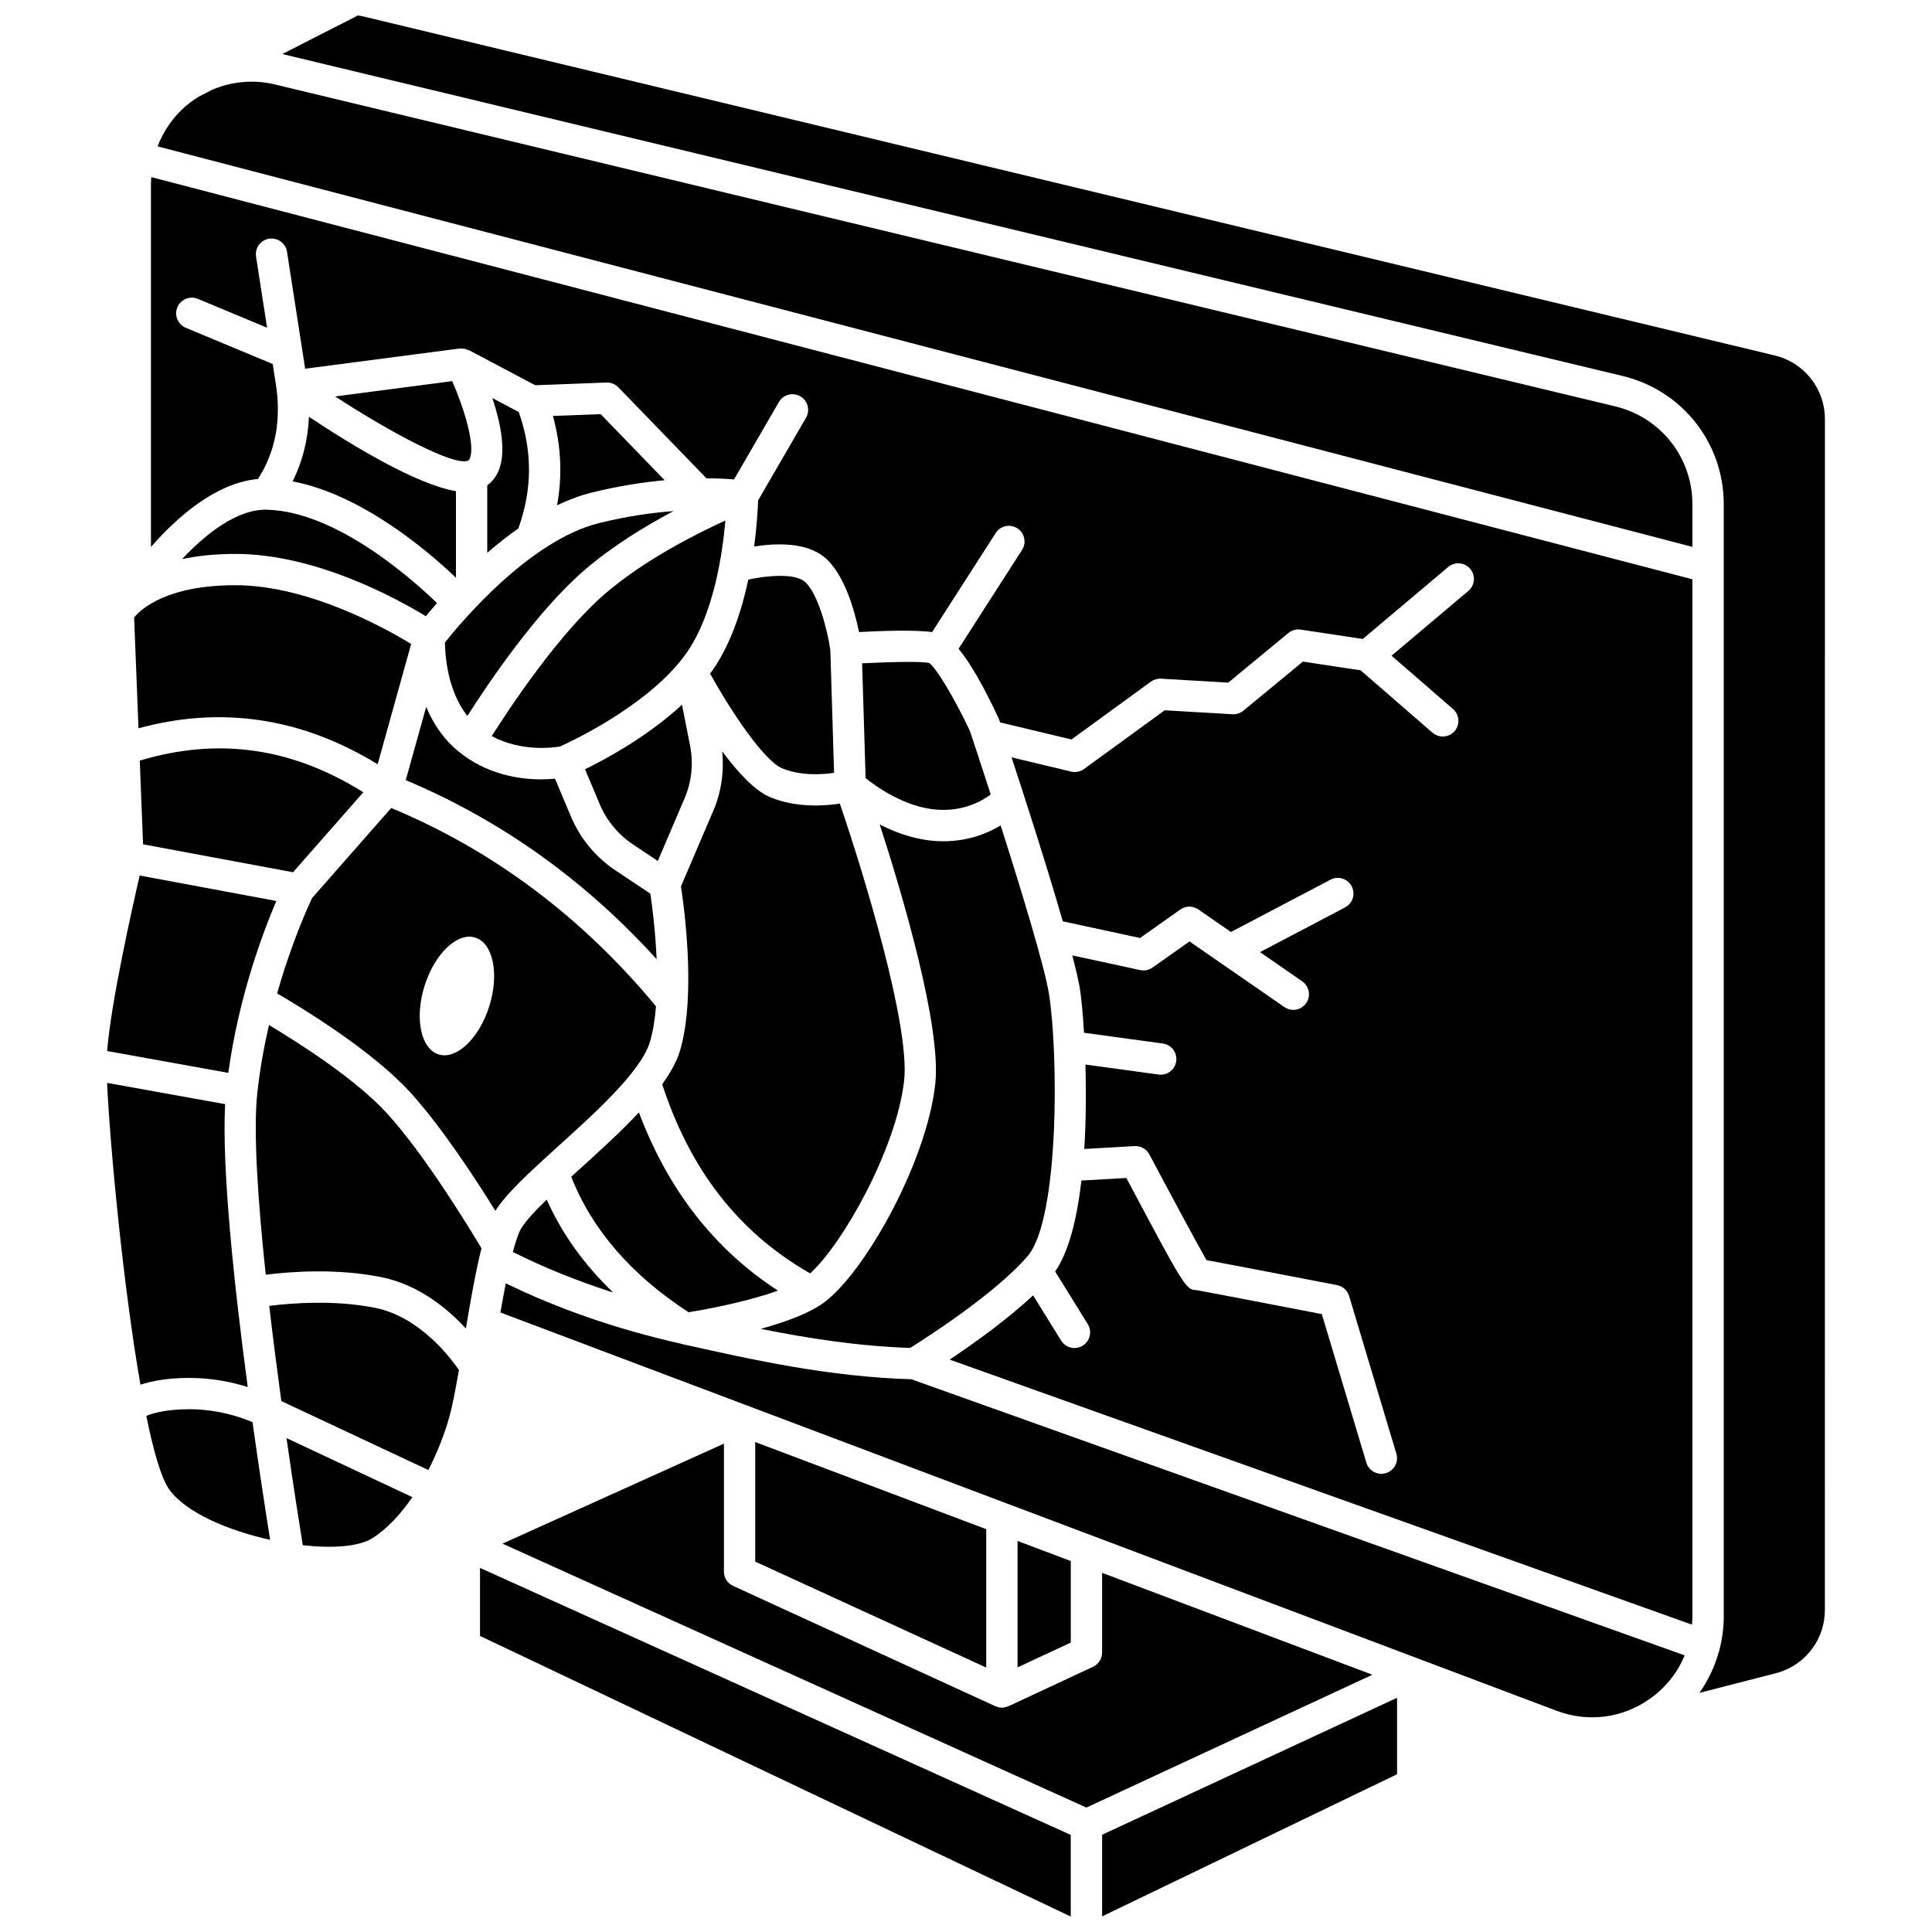 <?xml version="1.0" encoding="UTF-8"?>
<!-- Uploaded to: ICON Repo, www.svgrepo.com, Generator: ICON Repo Mixer Tools -->
<svg width="800px" height="800px" version="1.1" viewBox="144 144 512 512" xmlns="http://www.w3.org/2000/svg">
 <defs>
  <clipPath id="c">
   <path d="m218 148.09h410v444.91h-410z"/>
  </clipPath>
  <clipPath id="b">
   <path d="m271 559h157v92.902h-157z"/>
  </clipPath>
  <clipPath id="a">
   <path d="m436 593h79v58.902h-79z"/>
  </clipPath>
 </defs>
 <path d="m390.24 319.7c-1.551-0.441-9.816-0.328-17.77 0.082l0.926 30.43c2.859 2.297 10.422 7.723 18.895 8.359 7.004 0.504 11.855-2.234 14.262-4.027-2.859-8.84-5.09-15.551-5.523-16.848-3.961-8.453-8.98-16.832-10.789-17.996z"/>
 <path d="m416.31 476.91c8.523-9.918 8.133-54.188 5.688-69.473-1.18-7.371-7.43-27.797-12.812-44.688-3.473 2.086-8.574 4.191-15.168 4.191-0.766 0-1.543-0.027-2.34-0.086-5.426-0.402-10.434-2.254-14.543-4.363 5.973 18.441 16.449 53.664 14.707 68.914-2.438 21.344-19.602 51.586-30.625 58.578-0.027 0.016-0.062 0.035-0.09 0.055-0.02 0.012-0.043 0.023-0.062 0.035-3.977 2.484-9.754 4.516-15.477 6.086 12.742 2.543 25.809 4.594 39.625 5.055 4.516-2.832 22.691-14.523 31.098-24.305z"/>
 <path d="m326.47 491.75c5.508-0.867 15.902-2.902 23.688-5.723-16.828-10.918-29.16-26.773-36.84-47.234-4.762 5.109-10.379 10.211-15.672 15-0.754 0.68-1.512 1.367-2.262 2.051 5.477 13.973 15.902 26.039 31.086 35.906z"/>
 <path d="m288.88 461.91c-3.535 3.43-6.336 6.484-7.223 8.523-0.598 1.379-1.18 3.219-1.746 5.356 8.246 4.133 17.152 7.715 26.598 10.758-7.695-7.394-13.613-15.617-17.629-24.637z"/>
 <path d="m274.32 339.07c7.82 4.234 16.309 3.062 18.098 2.754 2.887-1.297 21.426-9.953 31.625-22.316 0.012-0.016 0.023-0.027 0.043-0.047 0.691-0.844 1.348-1.703 1.953-2.578 7.098-10.227 9.43-26.105 10.199-34.941-7.738 3.519-21.402 10.41-31.773 19.301-12.348 10.582-25.48 30.457-30.145 37.828z"/>
 <path d="m311.69 367.74 6.633 4.434 7.078-16.555c1.902-4.441 2.406-9.293 1.473-14.035l-2.137-10.824c-9.023 8.348-20.031 14.328-25.691 17.109l3.891 9.258c1.82 4.324 4.844 7.996 8.754 10.613z"/>
 <path d="m357.22 298.12c-2.57-2.168-9.66-1.672-14.91-0.523-1.734 8.133-4.617 17.039-9.465 24.023-0.207 0.301-0.449 0.586-0.668 0.879 5.5 9.965 14.297 23.145 19.148 25.133 4.832 1.98 10.344 1.664 13.715 1.18l-0.992-32.531c-0.801-5.543-3.328-15.211-6.828-18.16z"/>
 <path d="m232.8 249.06c15.262 9.898 31.094 18.215 35.055 17.086 0.285-0.082 0.434-0.16 0.613-0.566 1.586-3.543-1.516-13.477-4.625-20.578z"/>
 <path d="m348.18 355.3c-4.141-1.699-8.703-6.672-12.789-12.199 0.527 5.371-0.219 10.766-2.363 15.773l-8.57 20.047c0.637 4.098 2.535 17.883 1.766 30.691-0.004 0.043-0.004 0.078-0.008 0.121-0.281 4.606-0.906 9.086-2.074 12.918-0.859 2.809-2.531 5.731-4.656 8.695 7.492 22.906 20.359 39.336 39.199 50.113 8.633-7.746 22.859-33.043 24.91-51.004 1.668-14.613-10.785-55.18-17.027-73.484-4.352 0.656-11.66 1.09-18.387-1.672z"/>
 <path d="m273.13 272.61v17.887c2.574-2.234 5.34-4.422 8.242-6.469 3.723-10.359 3.754-20.477 0.105-30.832l-6.992-3.695c2.176 6.535 3.824 14.406 1.555 19.477-0.672 1.516-1.684 2.711-2.91 3.633z"/>
 <path d="m291.09 350.36c-1.051 0.102-2.277 0.176-3.672 0.176-5.926 0-14.531-1.305-22.031-7.492-4.035-3.328-6.691-7.519-8.441-11.723l-5.414 19.426c25.133 10.562 47.453 26.461 66.48 47.445-0.32-7.516-1.203-14.277-1.656-17.352l-9.273-6.195c-5.266-3.519-9.348-8.469-11.801-14.305z"/>
 <g clip-path="url(#c)">
  <path d="m614.32 238.2-373.79-89.785c-0.559-0.137-1.121-0.242-1.68-0.32l-20.039 10.223 355.23 85.328c15.762 3.785 26.77 17.75 26.77 33.957v294.85c0 3.019-0.414 5.981-1.164 8.836-0.023 0.086-0.008 0.18-0.039 0.27-0.023 0.07-0.074 0.125-0.105 0.195-1.078 3.902-2.809 7.582-5.144 10.875l20.965-5.394c7.356-2.266 12.289-8.922 12.289-16.598l0.008-315.57c0-8.051-5.473-14.988-13.301-16.867z"/>
 </g>
 <path d="m261.91 314.27c0.039 3.316 0.652 12.754 5.949 19.469 5.277-8.293 18.324-27.766 31.199-38.797 7.352-6.301 16.023-11.566 23.434-15.504-5.641 0.434-12.34 1.348-19.738 3.184-18.547 4.594-36.84 26.59-40.844 31.648z"/>
 <path d="m181.04 345.57 0.871 22.184 39.746 7.402 18.629-21.199c-19.027-11.887-38.48-14.617-59.246-8.387z"/>
 <path d="m252.77 433.54c8.238 9.043 17.289 22.922 22.504 31.336 2.414-3.797 6.859-8.152 12.406-13.234 0.012-0.012 0.023-0.023 0.039-0.039 1.398-1.277 2.84-2.59 4.359-3.969 9.691-8.77 21.758-19.688 24.125-27.41 0.855-2.801 1.363-6.086 1.641-9.543-19.621-23.699-43.215-41.348-70.168-52.555l-20.965 23.855c-0.996 2.086-5.426 11.75-9.27 25.289 7.059 4.106 25.27 15.223 35.328 26.27zm3.742-28.285c2.688-8.551 8.699-14.273 13.438-12.789 4.734 1.484 6.402 9.625 3.719 18.176-2.68 8.551-8.699 14.273-13.438 12.789-4.738-1.484-6.402-9.625-3.719-18.176z"/>
 <path d="m300.76 274.55c7.168-1.777 13.719-2.766 19.375-3.285l-16.957-17.516-12.652 0.477c2.176 7.875 2.547 15.793 1.102 23.68 2.981-1.422 6.039-2.586 9.133-3.356z"/>
 <path d="m244.08 346.54 8.879-31.879c-6.949-4.242-27.316-15.574-46.59-15.574-18.16 0-24.996 6.328-26.824 8.531l1.156 29.391c21.965-6.004 43.238-2.809 63.379 9.531z"/>
 <path d="m413.66 552.37v33.504l14.109-6.578v-21.605z"/>
 <path d="m221.55 271.57c18.363 3.516 35.852 18.441 43.281 25.539v-22.945c-10.645-1.781-28.152-12.516-38.961-19.707-0.258 6.133-1.699 11.852-4.32 17.113z"/>
 <path d="m344.14 526.16v31.68l61.219 28.086v-36.68z"/>
 <path d="m436.07 560.82v21.121c0 1.613-0.934 3.078-2.394 3.762l-22.41 10.457c-0.066 0.027-0.133 0.016-0.199 0.047-0.5 0.203-1.016 0.344-1.547 0.344h-0.004-0.004c-0.535 0-1.047-0.141-1.535-0.336-0.062-0.023-0.129-0.012-0.191-0.043l-69.52-31.898c-1.473-0.676-2.418-2.148-2.418-3.773v-33.918l-58.691 26.496 154.75 69.945 75.785-35.199z"/>
 <path d="m572.1 251.71-355.25-85.328c-5.633-1.355-11.402-0.809-16.582 1.391l-3.684 1.879c-0.832 0.523-1.648 1.09-2.43 1.707-3.859 3.039-6.703 6.996-8.391 11.434l406.74 106.14v-11.336c0-12.352-8.391-23-20.402-25.887z"/>
 <path d="m324.94 500.23c-0.168-0.039-0.32-0.086-0.484-0.125-0.055-0.012-0.105-0.023-0.156-0.043-17.047-3.852-32.441-9.234-46.258-15.965-0.488 2.473-0.969 5.07-1.434 7.723l64.832 24.453c0.008 0.004 0.016 0.004 0.023 0.008l215.02 81.082c8.297 3.121 17.242 2.031 24.539-3.019 4.32-2.988 7.516-7.027 9.43-11.652l-204.95-73.18c-21.809-0.652-41.516-5.031-60.566-9.281z"/>
 <g clip-path="url(#b)">
  <path d="m271.21 577.54 156.55 74.367v-21.637l-156.55-70.758z"/>
 </g>
 <path d="m184.01 192.27v96.672c6.844-7.832 17.125-16.973 28.352-18.008 4.449-6.953 6.082-14.816 4.91-24.004l-1.004-6.461-23.031-9.602c-2.117-0.879-3.117-3.312-2.234-5.43 0.875-2.113 3.305-3.121 5.43-2.234l18.348 7.644-2.926-18.855c-0.348-2.262 1.199-4.387 3.465-4.738 2.242-0.34 4.387 1.199 4.738 3.465l4.812 30.992 40.938-5.352c0.062-0.008 0.125 0.008 0.188 0.004 0.145-0.012 0.285 0.008 0.434 0.008 0.348 0.008 0.688 0.051 1.023 0.145 0.16 0.047 0.312 0.102 0.469 0.16 0.121 0.051 0.254 0.066 0.371 0.129l17.559 9.289 18.879-0.715c1.129-0.043 2.32 0.414 3.137 1.262l23.352 24.121c3.106 0.008 5.578 0.145 7.309 0.289l11.887-20.508c1.148-1.984 3.695-2.656 5.676-1.512 1.984 1.148 2.66 3.691 1.512 5.676l-12.707 21.922c-0.059 1.996-0.277 6.496-1.051 12.207 5.75-0.914 13.836-1.211 18.742 2.922 5.254 4.434 7.93 14.238 9.066 19.742 5.644-0.305 14.586-0.633 19.363 0.008l16.852-26.25c1.238-1.93 3.805-2.492 5.731-1.25 1.93 1.238 2.492 3.805 1.25 5.731l-16.816 26.191c3.074 3.719 6.633 9.891 10.625 18.469 0.066 0.141 0.125 0.285 0.176 0.438 0.035 0.102 0.109 0.328 0.203 0.605l18.91 4.523 21.043-15.316c0.777-0.566 1.707-0.844 2.68-0.789l17.828 1.039 15.934-13.145c0.906-0.746 2.082-1.074 3.258-0.902l16.465 2.481 22.625-19.074c1.75-1.477 4.367-1.25 5.848 0.5 1.477 1.75 1.254 4.371-0.5 5.848l-20.352 17.156 16.289 14.137c1.73 1.504 1.918 4.125 0.414 5.856-1.504 1.73-4.125 1.914-5.856 0.414l-19.043-16.527-15.305-2.309-15.766 13.004c-0.809 0.664-1.801 0.988-2.879 0.941l-17.973-1.043-21.391 15.566c-0.715 0.52-1.574 0.793-2.441 0.793-0.324 0-0.648-0.039-0.969-0.113l-15.777-3.777c3.621 11.051 9.461 29.188 13.574 43.453l20.469 4.422 10.68-7.551c1.422-1.008 3.324-1.016 4.758-0.023l8.645 5.984 26.395-13.867c2.031-1.066 4.535-0.285 5.606 1.742 1.066 2.031 0.285 4.535-1.742 5.606l-22.551 11.848 11.188 7.742c1.883 1.305 2.359 3.891 1.051 5.773-0.805 1.168-2.102 1.789-3.418 1.789-0.812 0-1.641-0.242-2.359-0.738l-25.148-17.398-9.801 6.926c-0.949 0.672-2.141 0.91-3.269 0.668l-17.992-3.891c0.969 3.699 1.684 6.785 2.027 8.914 0.348 2.172 0.77 6.301 1.082 11.582l20.887 2.859c2.269 0.312 3.859 2.402 3.551 4.672-0.281 2.078-2.066 3.586-4.106 3.586-0.188 0-0.379-0.012-0.57-0.039l-19.387-2.652c0.199 6.887 0.176 14.707-0.312 22.375l13.352-0.758c1.652-0.086 3.141 0.77 3.902 2.199 6.023 11.348 12.801 23.941 15.145 28.023 3.488 0.633 12.176 2.285 34.605 6.625 1.516 0.293 2.742 1.402 3.188 2.887l12.52 41.773c0.656 2.195-0.59 4.508-2.785 5.168-0.398 0.121-0.797 0.176-1.195 0.176-1.785 0-3.438-1.164-3.977-2.961l-11.797-39.367c-13.164-2.543-30.98-5.969-33.422-6.387-2.574-0.047-3.242-1.18-18.375-29.691l-11.914 0.68c-1.148 9.91-3.285 18.82-6.961 24.105l8.645 13.945c1.207 1.945 0.605 4.508-1.34 5.715-0.68 0.422-1.438 0.621-2.184 0.621-1.391 0-2.746-0.699-3.531-1.965l-7.438-12c-6.91 6.5-15.906 12.887-22.109 17.035l196.71 70.234c0.055-0.703 0.125-1.398 0.125-2.117v-274.91l-408.41-106.58c-0.023 0.445-0.074 0.887-0.074 1.332z"/>
 <g clip-path="url(#a)">
  <path d="m436.07 651.86 78.168-37.668v-20.266l-78.168 36.305z"/>
 </g>
 <path d="m209.65 511.58c-3.527-26.469-6.898-57.684-5.992-74.969l-31.277-5.637c0.719 16.023 4.199 53.402 8.836 79.992 2.965-0.977 7.117-1.805 12.945-1.805 6.211-0.004 11.547 1.176 15.488 2.418z"/>
 <path d="m217.24 382.77-36.215-6.746c-2.184 9.422-7.644 33.887-8.625 46.512l32.102 5.785c2.809-20.422 9.277-37.488 12.738-45.551z"/>
 <path d="m194.16 517.46c-5.852 0-9.426 0.973-11.391 1.762 1.926 9.434 4 16.641 6.129 19.574 4.383 6.039 15.492 10.801 26.695 13.27-1.043-6.508-2.805-17.836-4.672-31.176-3.012-1.289-9.125-3.43-16.762-3.43z"/>
 <path d="m192.25 292.16c3.965-0.832 8.605-1.367 14.121-1.367 21.16 0 42.488 11.645 50.48 16.512 0.801-0.98 1.809-2.168 2.965-3.484-7.074-6.824-26.973-24.34-45.191-24.746-7.754-0.148-16.004 6.312-22.375 13.086z"/>
 <path d="m224.24 553.5c7.891 0.875 14.922 0.391 18.473-1.883 4.039-2.59 7.566-6.477 10.566-10.863l-33.355-15.648c1.863 13.012 3.523 23.5 4.316 28.395z"/>
 <path d="m243.48 490.61c-10.727-2.188-22.301-1.262-28.129-0.543 0.996 8.59 2.106 17.195 3.203 25.234l38.969 18.273c2.461-4.816 4.352-9.758 5.547-14.047 0.832-2.984 1.676-7.422 2.551-12.453-2.457-3.578-10.52-14.098-22.141-16.465z"/>
 <path d="m246.63 439.13c-8.383-9.207-23.645-18.883-31.344-23.48-1.301 5.625-2.41 11.668-3.094 17.988-1.105 10.23 0.152 28.652 2.234 48.168 6.422-0.797 18.824-1.754 30.703 0.668 9.891 2.016 17.488 8.328 22.332 13.609 1.285-7.684 2.625-15.258 4.137-21.27-3.188-5.348-14.965-24.703-24.969-35.684z"/>
</svg>